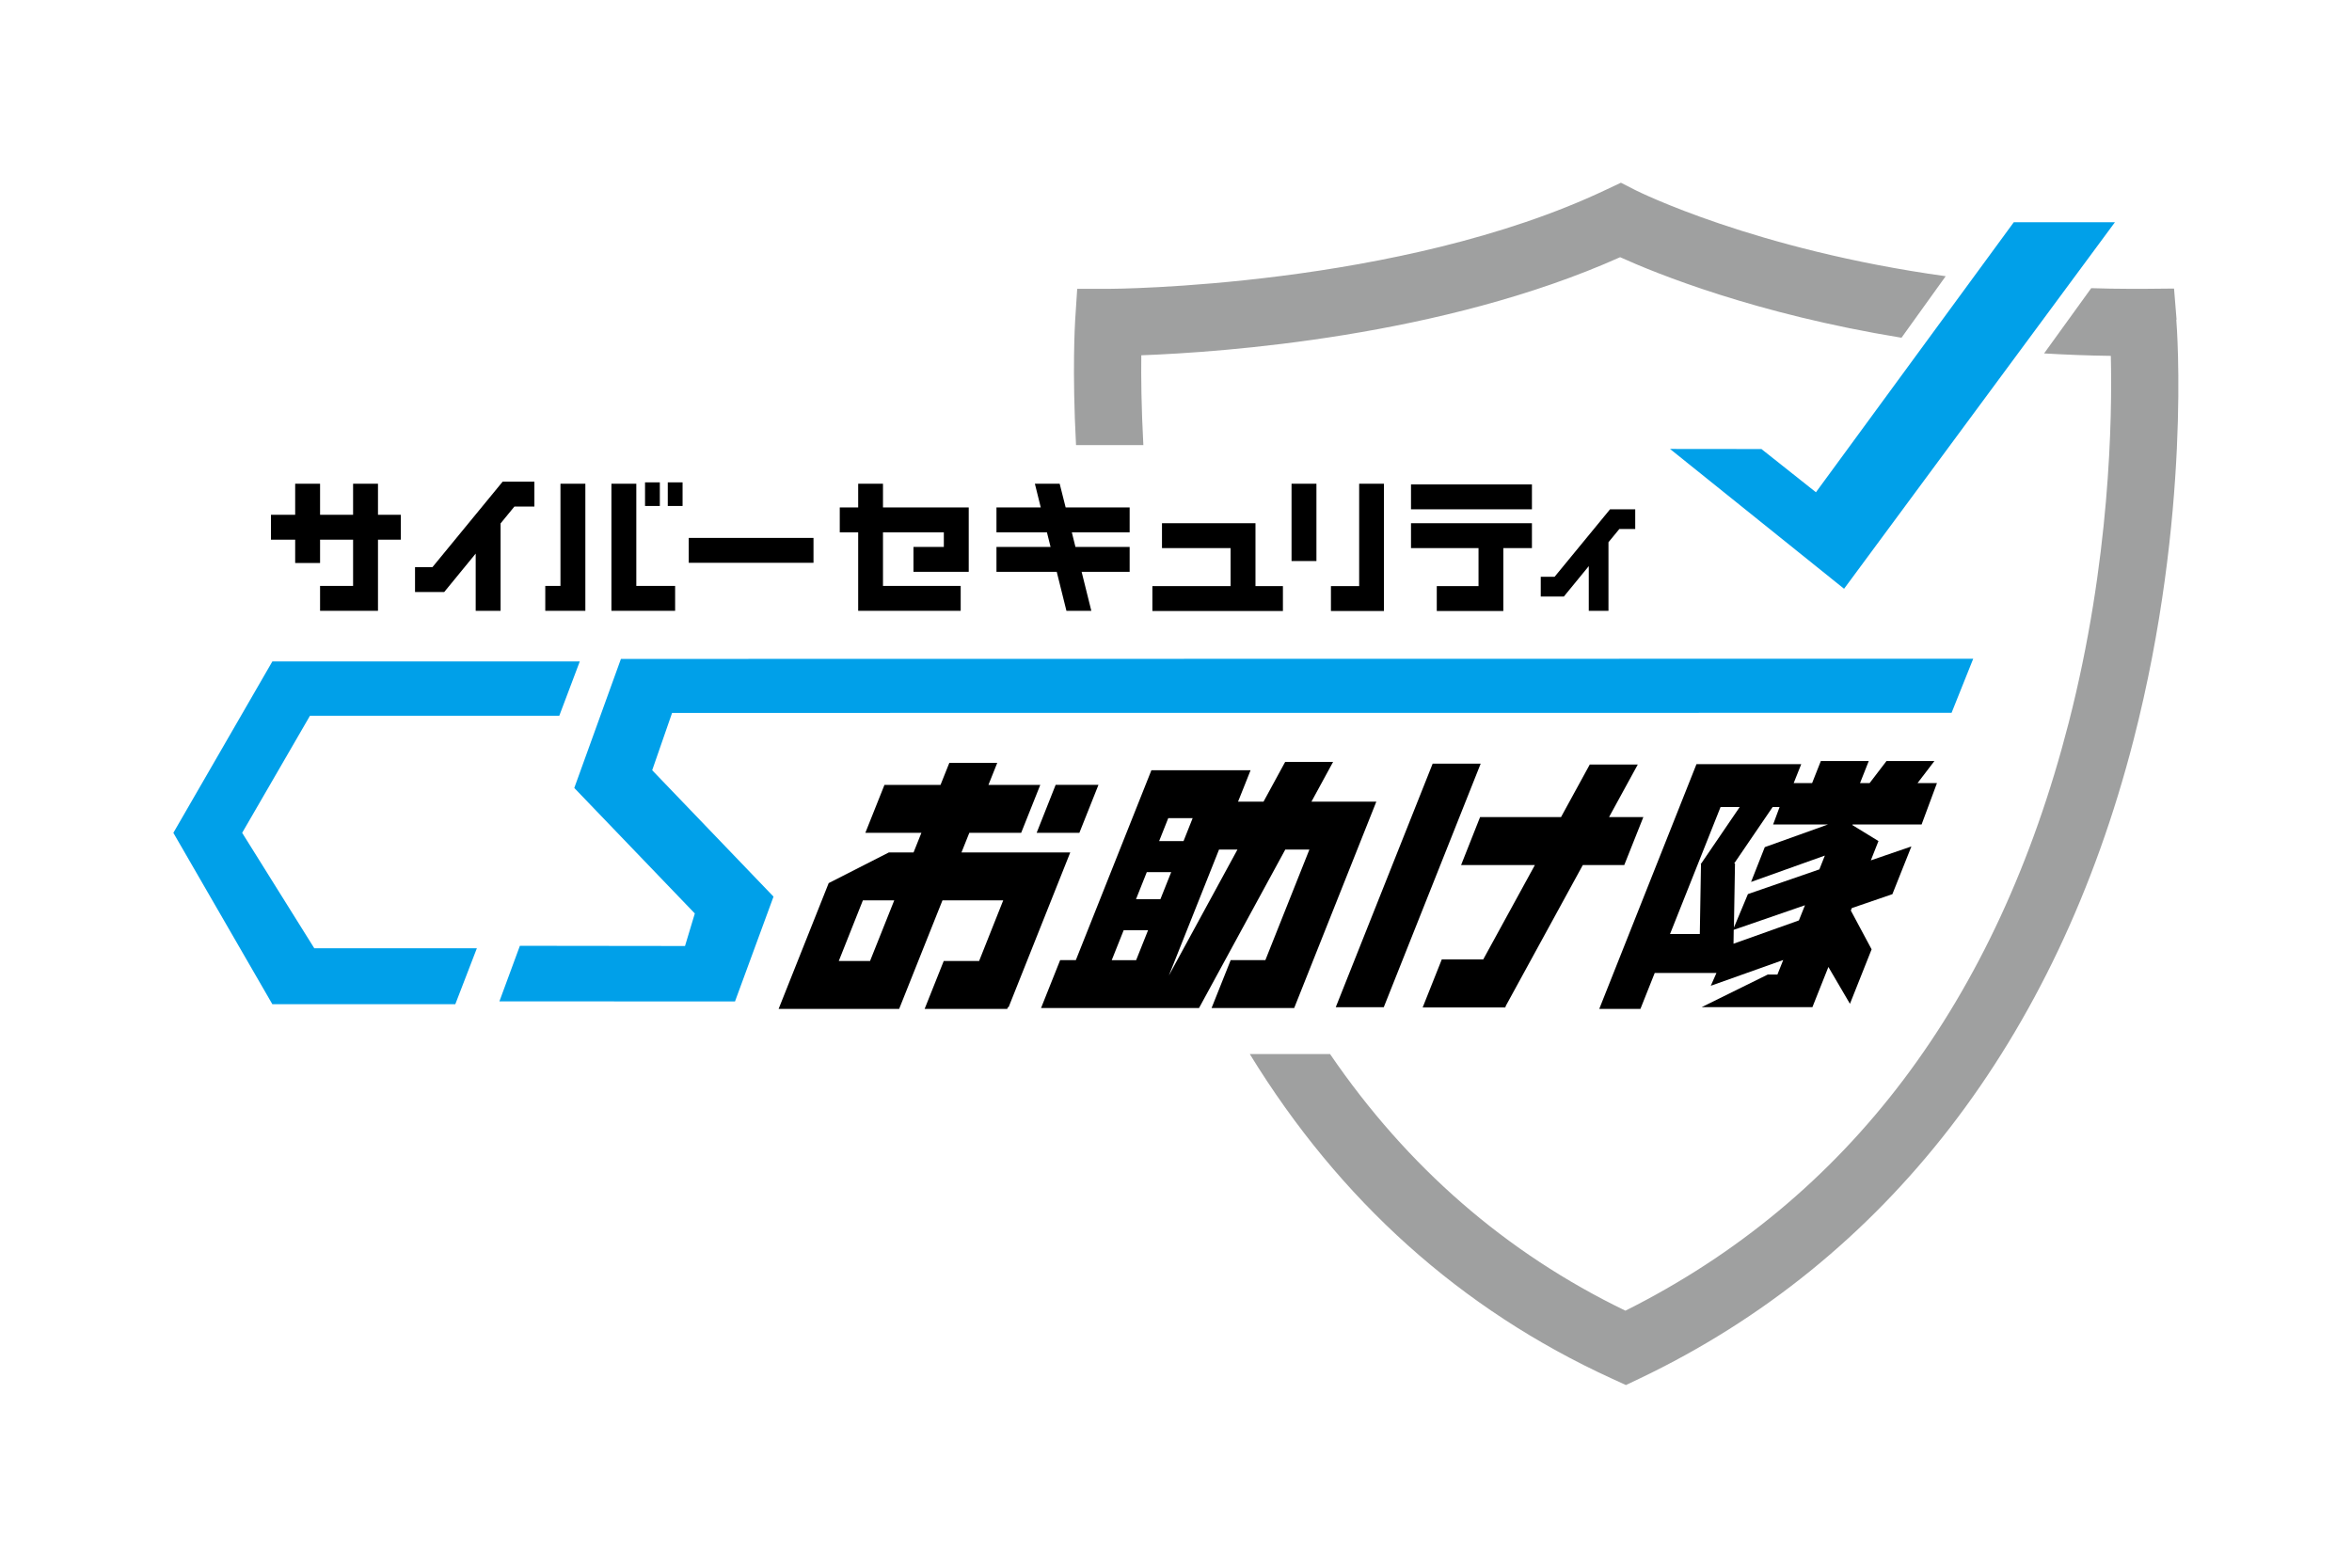 <?xml version="1.0" encoding="UTF-8"?>
<svg id="_x31_" xmlns="http://www.w3.org/2000/svg" width="240" height="160" version="1.1" viewBox="0 0 240 160">
  <!-- Generator: Adobe Illustrator 29.4.0, SVG Export Plug-In . SVG Version: 2.1.0 Build 152)  -->
  <polygon points="46.46 102.49 27.79 102.49 17.69 85 27.79 67.51 59.16 67.51 57.07 73.05 31.63 73.05 24.71 85 32.07 96.78 48.66 96.78 46.46 102.49" style="fill: #00a0e9;"/>
  <polygon points="75 102.21 50.96 102.2 53.05 96.53 69.9 96.55 70.9 93.23 58.6 80.42 63.36 67.25 201.35 67.23 199.14 72.75 68.58 72.76 66.55 78.61 78.93 91.51 75 102.21" style="fill: #00a0e9;"/>
  <g>
    <polygon points="167.69 83.39 164.19 83.39 167.12 78.03 162.22 78.03 159.29 83.39 151.03 83.39 149.09 88.29 156.62 88.29 151.35 97.92 147.12 97.92 145.17 102.82 153.6 102.82 153.67 102.63 153.67 102.63 161.51 88.29 165.74 88.29 167.69 83.39"/>
    <polygon points="151.09 77.94 141.2 102.8 136.3 102.8 146.19 77.94 151.09 77.94"/>
    <polygon points="110.14 85 105.78 85 107.72 80.1 112.09 80.1 110.14 85"/>
    <path d="M109.2,87h-11.09s.8-2,.8-2h5.29l1.95-4.89h-5.29l.9-2.25h-4.89l-.9,2.25h-5.72l-1.95,4.89h5.72l-.8,2h-2.52s0,0,0,0h0l-6.14,3.13-5.11,12.84h12.3s4.42-11.08,4.42-11.08h6.2l-2.46,6.19h-3.61l-1.95,4.89h8.43l.07-.18h.07l6.29-15.79ZM88.79,98.08h-3.2l2.46-6.19h3.2l-2.47,6.19Z"/>
    <path d="M196.08,84.15l1.57-4.23h-1.98l1.72-2.25h-4.89l-1.72,2.25h-.98l.89-2.25h-4.89l-.89,2.25h-1.88l.77-1.93h-10.69l-9.92,24.98h4.2l1.46-3.67h6.3l-.58,1.31,7.39-2.63-.59,1.48h-.98l-6.75,3.33h11.3l1.63-4.1,2.2,3.76,2.21-5.56-2.12-3.96.1-.25,4.14-1.42,1.94-4.87-4.14,1.42.78-1.97-2.66-1.63.02-.06h7.04ZM176.96,88.12l3.92-5.75h.71l-.66,1.78h5.59l-6.44,2.31-1.4,3.55,7.53-2.69-.56,1.41-7.29,2.52-1.43,3.42.11-6.54h-.06ZM175.57,82.37h1.95l-3.92,5.75h-.03v.05s-.04.05-.04.05h.04l-.12,7.11h-3.04l5.16-12.97ZM176.89,96.31l.02-1.41,7.27-2.51-.62,1.55-6.68,2.38Z"/>
    <path d="M140.46,81.82h-6.64l2.21-4.06h-4.89l-2.21,4.06h-2.6l.72-1.8.56-1.41h0,0s-10.12,0-10.12,0l-7.71,19.38h-1.6l-1.95,4.89h16.12s8.8-16.17,8.8-16.17h2.46l-4.49,11.28h-3.54l-1.95,4.89h8.43l8.38-21.06ZM118.41,91.77h-2.49l1.1-2.76h2.49l-1.1,2.76ZM121.7,83.5l-.93,2.34h-2.49l.93-2.34h2.49ZM114.66,94.94h2.49l-1.22,3.06h-2.49l1.22-3.06ZM119.28,99.54l.62-1.55h0l4.49-11.28h1.88l-6.98,12.82Z"/>
  </g>
  <g>
    <rect x="70.28" y="54.9" width="12.73" height="2.54"/>
    <polygon points="38.57 52.54 38.57 49.37 36.03 49.37 36.03 52.54 32.66 52.54 32.66 49.37 30.12 49.37 30.12 52.54 27.65 52.54 27.65 55.08 30.12 55.08 30.12 57.46 32.66 57.46 32.66 55.08 36.03 55.08 36.03 59.8 32.66 59.8 32.66 62.34 38.57 62.34 38.57 55.08 40.9 55.08 40.9 52.54 38.57 52.54"/>
    <polygon points="64.93 59.8 64.93 49.37 62.39 49.37 62.39 62.34 62.39 62.34 68.89 62.34 68.89 59.8 64.93 59.8"/>
    <polygon points="57.19 49.37 57.19 59.8 55.64 59.8 55.64 62.34 59.73 62.34 59.73 49.37 57.19 49.37"/>
    <rect x="65.82" y="49.23" width="1.51" height="2.41"/>
    <rect x="68.14" y="49.23" width="1.51" height="2.41"/>
    <polygon points="115.27 54.33 115.27 51.79 108.74 51.79 108.13 49.37 105.6 49.37 106.2 51.79 101.68 51.79 101.68 54.33 106.83 54.33 107.2 55.82 101.68 55.82 101.68 58.36 107.83 58.36 108.82 62.34 111.36 62.34 110.37 58.36 115.27 58.36 115.27 55.82 109.74 55.82 109.37 54.33 115.27 54.33"/>
    <polygon points="54.53 51.7 54.53 49.16 51.29 49.16 44.13 57.88 42.35 57.88 42.35 60.42 45.33 60.42 45.33 60.42 45.33 60.42 45.33 60.42 48.54 56.5 48.54 62.34 51.08 62.34 51.08 53.42 51.08 53.42 52.49 51.7 54.53 51.7"/>
    <polygon points="166.86 53.99 166.86 51.98 164.29 51.98 158.63 58.87 157.22 58.87 157.22 60.88 159.58 60.88 162.12 57.78 162.12 62.34 164.13 62.34 164.13 55.34 164.13 55.34 165.24 53.99 166.86 53.99"/>
    <polygon points="90.1 51.79 90.1 49.37 87.57 49.37 87.57 51.79 85.69 51.79 85.69 54.33 87.57 54.33 87.57 62.34 98.03 62.34 98.03 59.8 90.1 59.8 90.1 54.33 96.31 54.33 96.31 55.82 93.21 55.82 93.21 58.36 98.85 58.36 98.85 51.79 90.1 51.79"/>
    <polygon points="128.11 59.82 128.11 53.4 118.57 53.4 118.57 55.94 125.57 55.94 125.57 59.82 117.59 59.82 117.59 62.36 130.91 62.36 130.91 59.82 128.11 59.82"/>
    <g>
      <rect x="143.98" y="49.44" width="12.34" height="2.54"/>
      <polygon points="143.98 55.94 150.87 55.94 150.87 59.82 146.61 59.82 146.61 62.36 153.4 62.36 153.4 55.94 156.32 55.94 156.32 53.4 143.98 53.4 143.98 55.94"/>
    </g>
    <g>
      <polygon points="138.69 49.37 138.69 59.82 135.81 59.82 135.81 62.36 141.22 62.36 141.22 49.37 138.69 49.37"/>
      <rect x="131.79" y="49.37" width="2.54" height="7.89"/>
    </g>
  </g>
  <path d="M222.1,32.63l-.26-3.18-3.19.03c-.41,0-.81,0-1.22,0-1.37,0-2.71-.03-4.04-.07l-4.81,6.66c2.21.13,4.47.22,6.81.25.15,6.22-.05,20.93-4.31,37.49-7.31,28.42-22.51,48.58-45.22,59.96-12.19-5.89-22.27-14.67-30.14-26.19h-8.19c9.17,14.95,21.54,26.07,36.92,33.11l1.46.67,1.45-.69c25.06-11.98,42.47-34.51,50.35-65.15,5.9-22.94,4.43-42.09,4.36-42.9Z" style="fill: #9fa0a0;"/>
  <path d="M116.46,36.26c8.37-.31,30.74-1.9,48.86-10.01,3.71,1.68,13.83,5.79,28.71,8.22l4.51-6.28c-19.51-2.7-31.47-8.69-31.63-8.77l-1.51-.77-1.53.72c-21.04,9.98-50.45,10.11-50.74,10.11h-3.21s-.21,3.21-.21,3.21c-.01.23-.32,5.08.09,12.74h6.87c-.21-3.86-.24-7.02-.21-9.16Z" style="fill: #9fa0a0;"/>
  <polygon points="179.74 45.83 170.41 45.82 188.17 60.09 215.81 22.68 205.49 22.68 185.3 50.24 179.74 45.83" style="fill: #00a0e9;"/>
</svg>